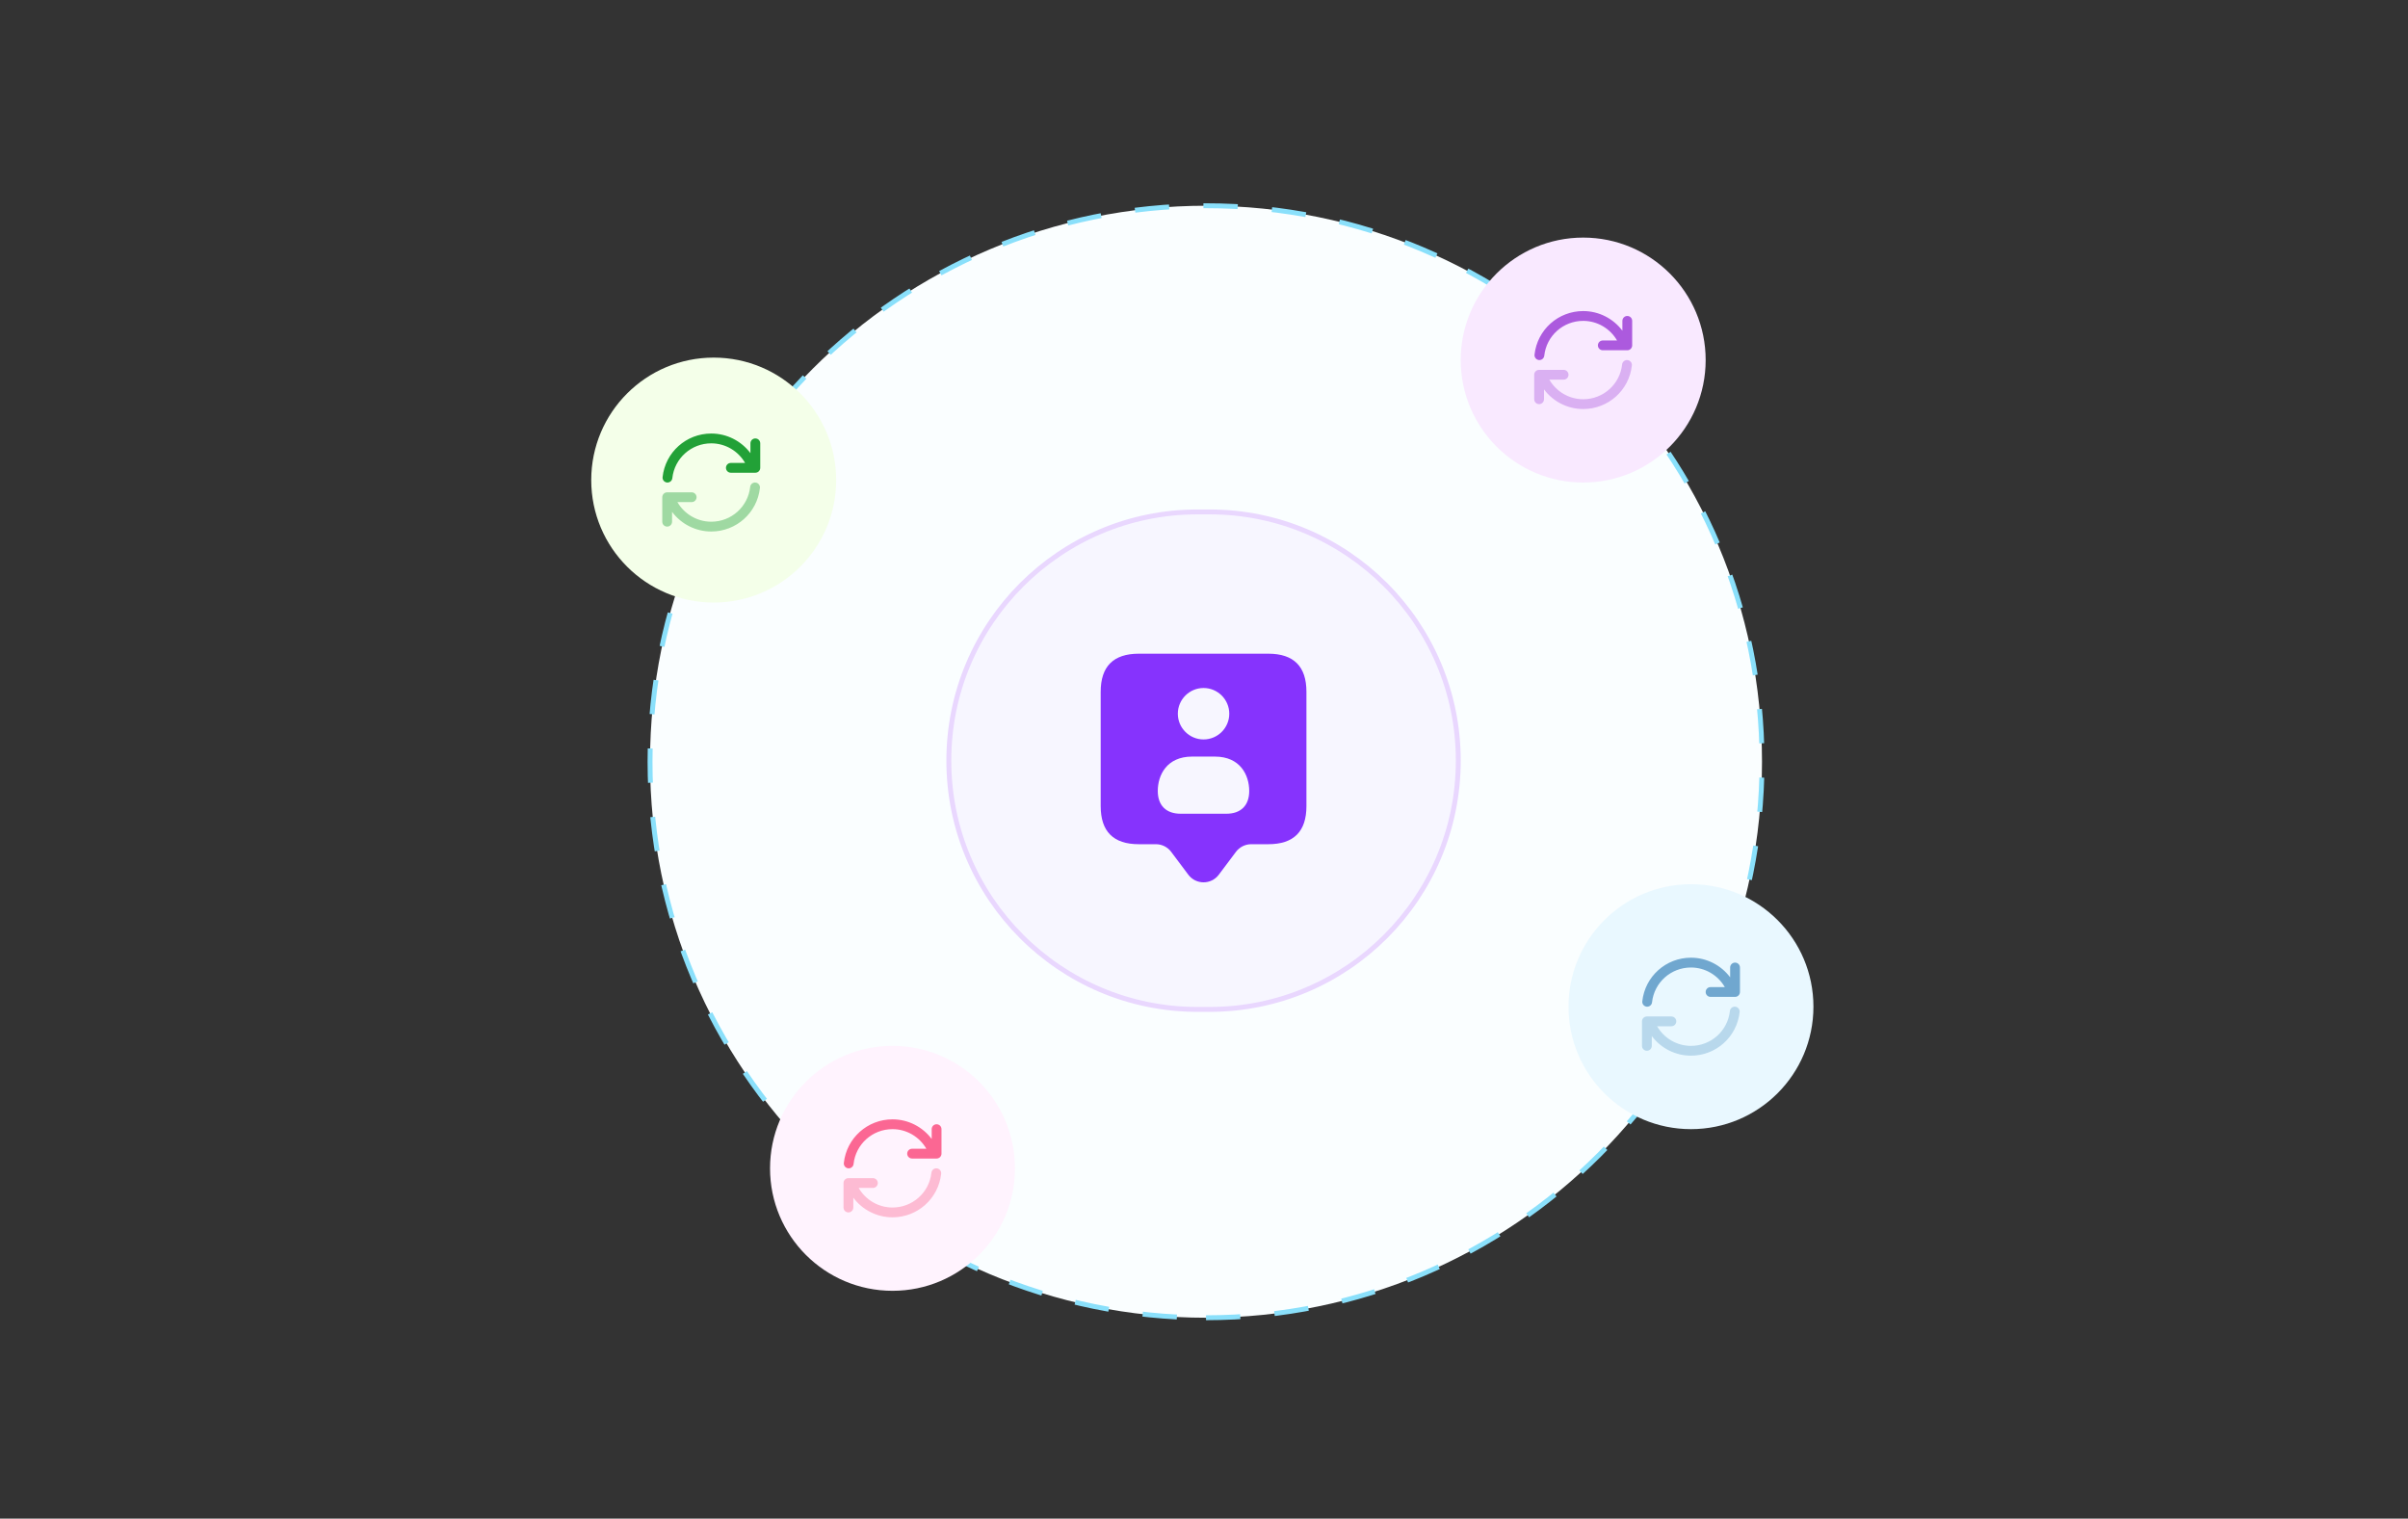 <svg width="888" height="560" viewBox="0 0 888 560" fill="none" xmlns="http://www.w3.org/2000/svg">
<rect x="0" y="0" width="888" height="560" fill="#333333" stroke="none"/>
<path d="M444.743 485.933C557.979 485.933 649.775 394.137 649.775 280.901C649.775 167.665 557.979 75.869 444.743 75.869C331.507 75.869 239.711 167.665 239.711 280.901C239.711 394.137 331.507 485.933 444.743 485.933Z" fill="#FAFEFF" stroke="#8AE0FB" stroke-width="1.806" stroke-dasharray="12.65 12.65"/>
<path d="M446.043 188.773H441.632C390.971 188.773 349.902 229.842 349.902 280.503C349.902 331.165 390.971 372.233 441.632 372.233H446.043C496.704 372.233 537.773 331.165 537.773 280.503C537.773 229.842 496.704 188.773 446.043 188.773Z" fill="#E9D7FE" fill-opacity="0.21"/>
<path d="M446.043 188.773H441.632C390.971 188.773 349.902 229.842 349.902 280.503C349.902 331.165 390.971 372.233 441.632 372.233H446.043C496.704 372.233 537.773 331.165 537.773 280.503C537.773 229.842 496.704 188.773 446.043 188.773Z" stroke="#E9D7FE" stroke-width="1.806"/>
<path d="M467.724 241.062H419.952C410.586 241.062 405.902 245.747 405.902 255.113V297.266C405.902 306.632 410.586 311.314 419.952 311.314H426.275C428.488 311.314 430.57 312.357 431.894 314.127L438.217 322.558C441.028 326.305 446.647 326.305 449.459 322.558L455.782 314.127C457.11 312.357 459.192 311.314 461.401 311.314H467.724C477.09 311.314 481.773 306.632 481.773 297.266V255.113C481.773 245.747 477.09 241.062 467.724 241.062ZM443.836 253.708C449.063 253.708 453.32 257.962 453.32 263.193C453.32 268.424 449.063 272.678 443.836 272.678C438.609 272.678 434.351 268.424 434.351 263.193C434.351 257.962 438.609 253.708 443.836 253.708ZM452.241 300.076H435.392C430.03 300.076 426.954 297.016 426.954 291.684C426.954 285.833 430.267 279.001 439.599 279.001H448.03C457.363 279.001 460.676 285.833 460.676 291.684C460.676 297.016 457.603 300.076 452.241 300.076Z" fill="#8633FD"/>
<path d="M308.354 177.032C308.354 152.09 288.134 131.871 263.193 131.871C238.251 131.871 218.031 152.09 218.031 177.032C218.031 201.974 238.251 222.194 263.193 222.194C288.134 222.194 308.354 201.974 308.354 177.032Z" fill="#F4FFE9"/>
<path d="M278.549 161.678C277.55 161.678 276.742 162.487 276.742 163.484V167.111C273.395 162.644 268.077 159.871 262.291 159.871C253.058 159.871 245.342 166.777 244.343 175.934C244.235 176.926 244.952 177.817 245.944 177.927C246.011 177.934 246.076 177.937 246.141 177.937C247.051 177.937 247.835 177.253 247.935 176.326C248.731 169.004 254.902 163.486 262.289 163.486C267.504 163.486 272.23 166.313 274.771 170.712H269.516C268.517 170.712 267.71 171.521 267.71 172.518C267.71 173.515 268.517 174.324 269.516 174.324H278.549C279.548 174.324 280.355 173.515 280.355 172.518V163.486C280.355 162.487 279.548 161.678 278.549 161.678Z" fill="#22A137"/>
<path opacity="0.4" d="M278.638 177.946C277.625 177.839 276.754 178.555 276.645 179.547C275.849 186.868 269.678 192.387 262.291 192.387C257.076 192.387 252.351 189.56 249.809 185.161H255.066C256.065 185.161 256.872 184.352 256.872 183.354C256.872 182.357 256.065 181.548 255.066 181.548H246.033C245.034 181.548 244.227 182.357 244.227 183.354V192.387C244.227 193.384 245.034 194.193 246.033 194.193C247.032 194.193 247.84 193.384 247.84 192.387V188.759C251.187 193.227 256.505 196 262.291 196C271.524 196 279.24 189.093 280.239 179.936C280.345 178.945 279.63 178.054 278.638 177.946Z" fill="#22A137"/>
<path d="M668.741 371.226C668.741 346.284 648.521 326.064 623.579 326.064C598.637 326.064 578.418 346.284 578.418 371.226C578.418 396.168 598.637 416.387 623.579 416.387C648.521 416.387 668.741 396.168 668.741 371.226Z" fill="#E9F8FF"/>
<path d="M639.838 354.969C638.839 354.969 638.031 355.778 638.031 356.775V360.402C634.684 355.935 629.366 353.162 623.58 353.162C614.347 353.162 606.631 360.068 605.632 369.225C605.524 370.217 606.241 371.108 607.233 371.218C607.3 371.225 607.365 371.228 607.43 371.228C608.34 371.228 609.124 370.544 609.224 369.617C610.02 362.295 616.191 356.777 623.578 356.777C628.793 356.777 633.519 359.604 636.06 364.003H630.805C629.806 364.003 628.999 364.812 628.999 365.809C628.999 366.806 629.806 367.615 630.805 367.615H639.838C640.837 367.615 641.644 366.806 641.644 365.809V356.777C641.644 355.778 640.837 354.969 639.838 354.969Z" fill="#70A7CF"/>
<path opacity="0.4" d="M639.927 371.237C638.913 371.131 638.043 371.846 637.934 372.838C637.138 380.159 630.967 385.678 623.58 385.678C618.365 385.678 613.639 382.851 611.098 378.452H616.354C617.353 378.452 618.161 377.643 618.161 376.645C618.161 375.648 617.353 374.839 616.354 374.839H607.322C606.323 374.839 605.516 375.648 605.516 376.645V385.678C605.516 386.675 606.323 387.484 607.322 387.484C608.321 387.484 609.129 386.675 609.129 385.678V382.05C612.476 386.518 617.794 389.291 623.58 389.291C632.813 389.291 640.528 382.384 641.527 373.227C641.634 372.236 640.919 371.345 639.927 371.237Z" fill="#70A7CF"/>
<path d="M628.998 132.775C628.998 107.833 608.779 87.613 583.837 87.613C558.895 87.613 538.676 107.833 538.676 132.775C538.676 157.716 558.895 177.936 583.837 177.936C608.779 177.936 628.998 157.716 628.998 132.775Z" fill="#F9E9FF"/>
<path d="M600.095 116.515C599.096 116.515 598.289 117.325 598.289 118.322V121.949C594.941 117.482 589.623 114.709 583.837 114.709C574.604 114.709 566.889 121.615 565.89 130.772C565.781 131.764 566.498 132.654 567.49 132.765C567.557 132.772 567.622 132.775 567.687 132.775C568.598 132.775 569.382 132.09 569.481 131.164C570.278 123.842 576.449 118.324 583.835 118.324C589.05 118.324 593.776 121.151 596.318 125.549H591.063C590.064 125.549 589.256 126.359 589.256 127.356C589.256 128.353 590.064 129.162 591.063 129.162H600.095C601.094 129.162 601.901 128.353 601.901 127.356V118.324C601.901 117.325 601.094 116.515 600.095 116.515Z" fill="#AC5ADE"/>
<path opacity="0.4" d="M600.184 132.784C599.171 132.677 598.3 133.393 598.192 134.384C597.395 141.706 591.224 147.225 583.837 147.225C578.622 147.225 573.897 144.397 571.355 139.999H576.612C577.611 139.999 578.418 139.189 578.418 138.192C578.418 137.195 577.611 136.386 576.612 136.386H567.579C566.58 136.386 565.773 137.195 565.773 138.192V147.225C565.773 148.222 566.58 149.031 567.579 149.031C568.578 149.031 569.386 148.222 569.386 147.225V143.597C572.733 148.064 578.051 150.837 583.837 150.837C593.07 150.837 600.786 143.931 601.785 134.774C601.891 133.783 601.176 132.892 600.184 132.784Z" fill="#AC5ADE"/>
<path d="M374.291 430.839C374.291 405.897 354.072 385.678 329.13 385.678C304.188 385.678 283.969 405.897 283.969 430.839C283.969 455.781 304.188 476 329.13 476C354.072 476 374.291 455.781 374.291 430.839Z" fill="#FFF3FE"/>
<path d="M345.389 414.58C344.39 414.58 343.582 415.389 343.582 416.386V420.014C340.235 415.546 334.917 412.773 329.13 412.773C319.898 412.773 312.182 419.68 311.183 428.837C311.075 429.828 311.792 430.719 312.784 430.829C312.851 430.836 312.916 430.84 312.981 430.84C313.891 430.84 314.675 430.155 314.775 429.228C315.571 421.907 321.742 416.388 329.129 416.388C334.344 416.388 339.069 419.215 341.611 423.614H336.356C335.357 423.614 334.55 424.423 334.55 425.42C334.55 426.418 335.357 427.227 336.356 427.227H345.389C346.387 427.227 347.195 426.418 347.195 425.42V416.388C347.195 415.389 346.387 414.58 345.389 414.58Z" fill="#FB6793"/>
<path opacity="0.4" d="M345.475 430.848C344.461 430.742 343.591 431.457 343.482 432.449C342.685 439.77 336.515 445.289 329.128 445.289C323.913 445.289 319.187 442.462 316.646 438.063H321.902C322.901 438.063 323.708 437.254 323.708 436.257C323.708 435.26 322.901 434.45 321.902 434.45H312.87C311.871 434.45 311.062 435.26 311.062 436.257V445.289C311.062 446.286 311.871 447.095 312.87 447.095C313.869 447.095 314.676 446.286 314.676 445.289V441.662C318.024 446.129 323.342 448.902 329.128 448.902C338.361 448.902 346.075 441.996 347.074 432.839C347.181 431.847 346.466 430.957 345.475 430.848Z" fill="#FB6793"/>
</svg>
